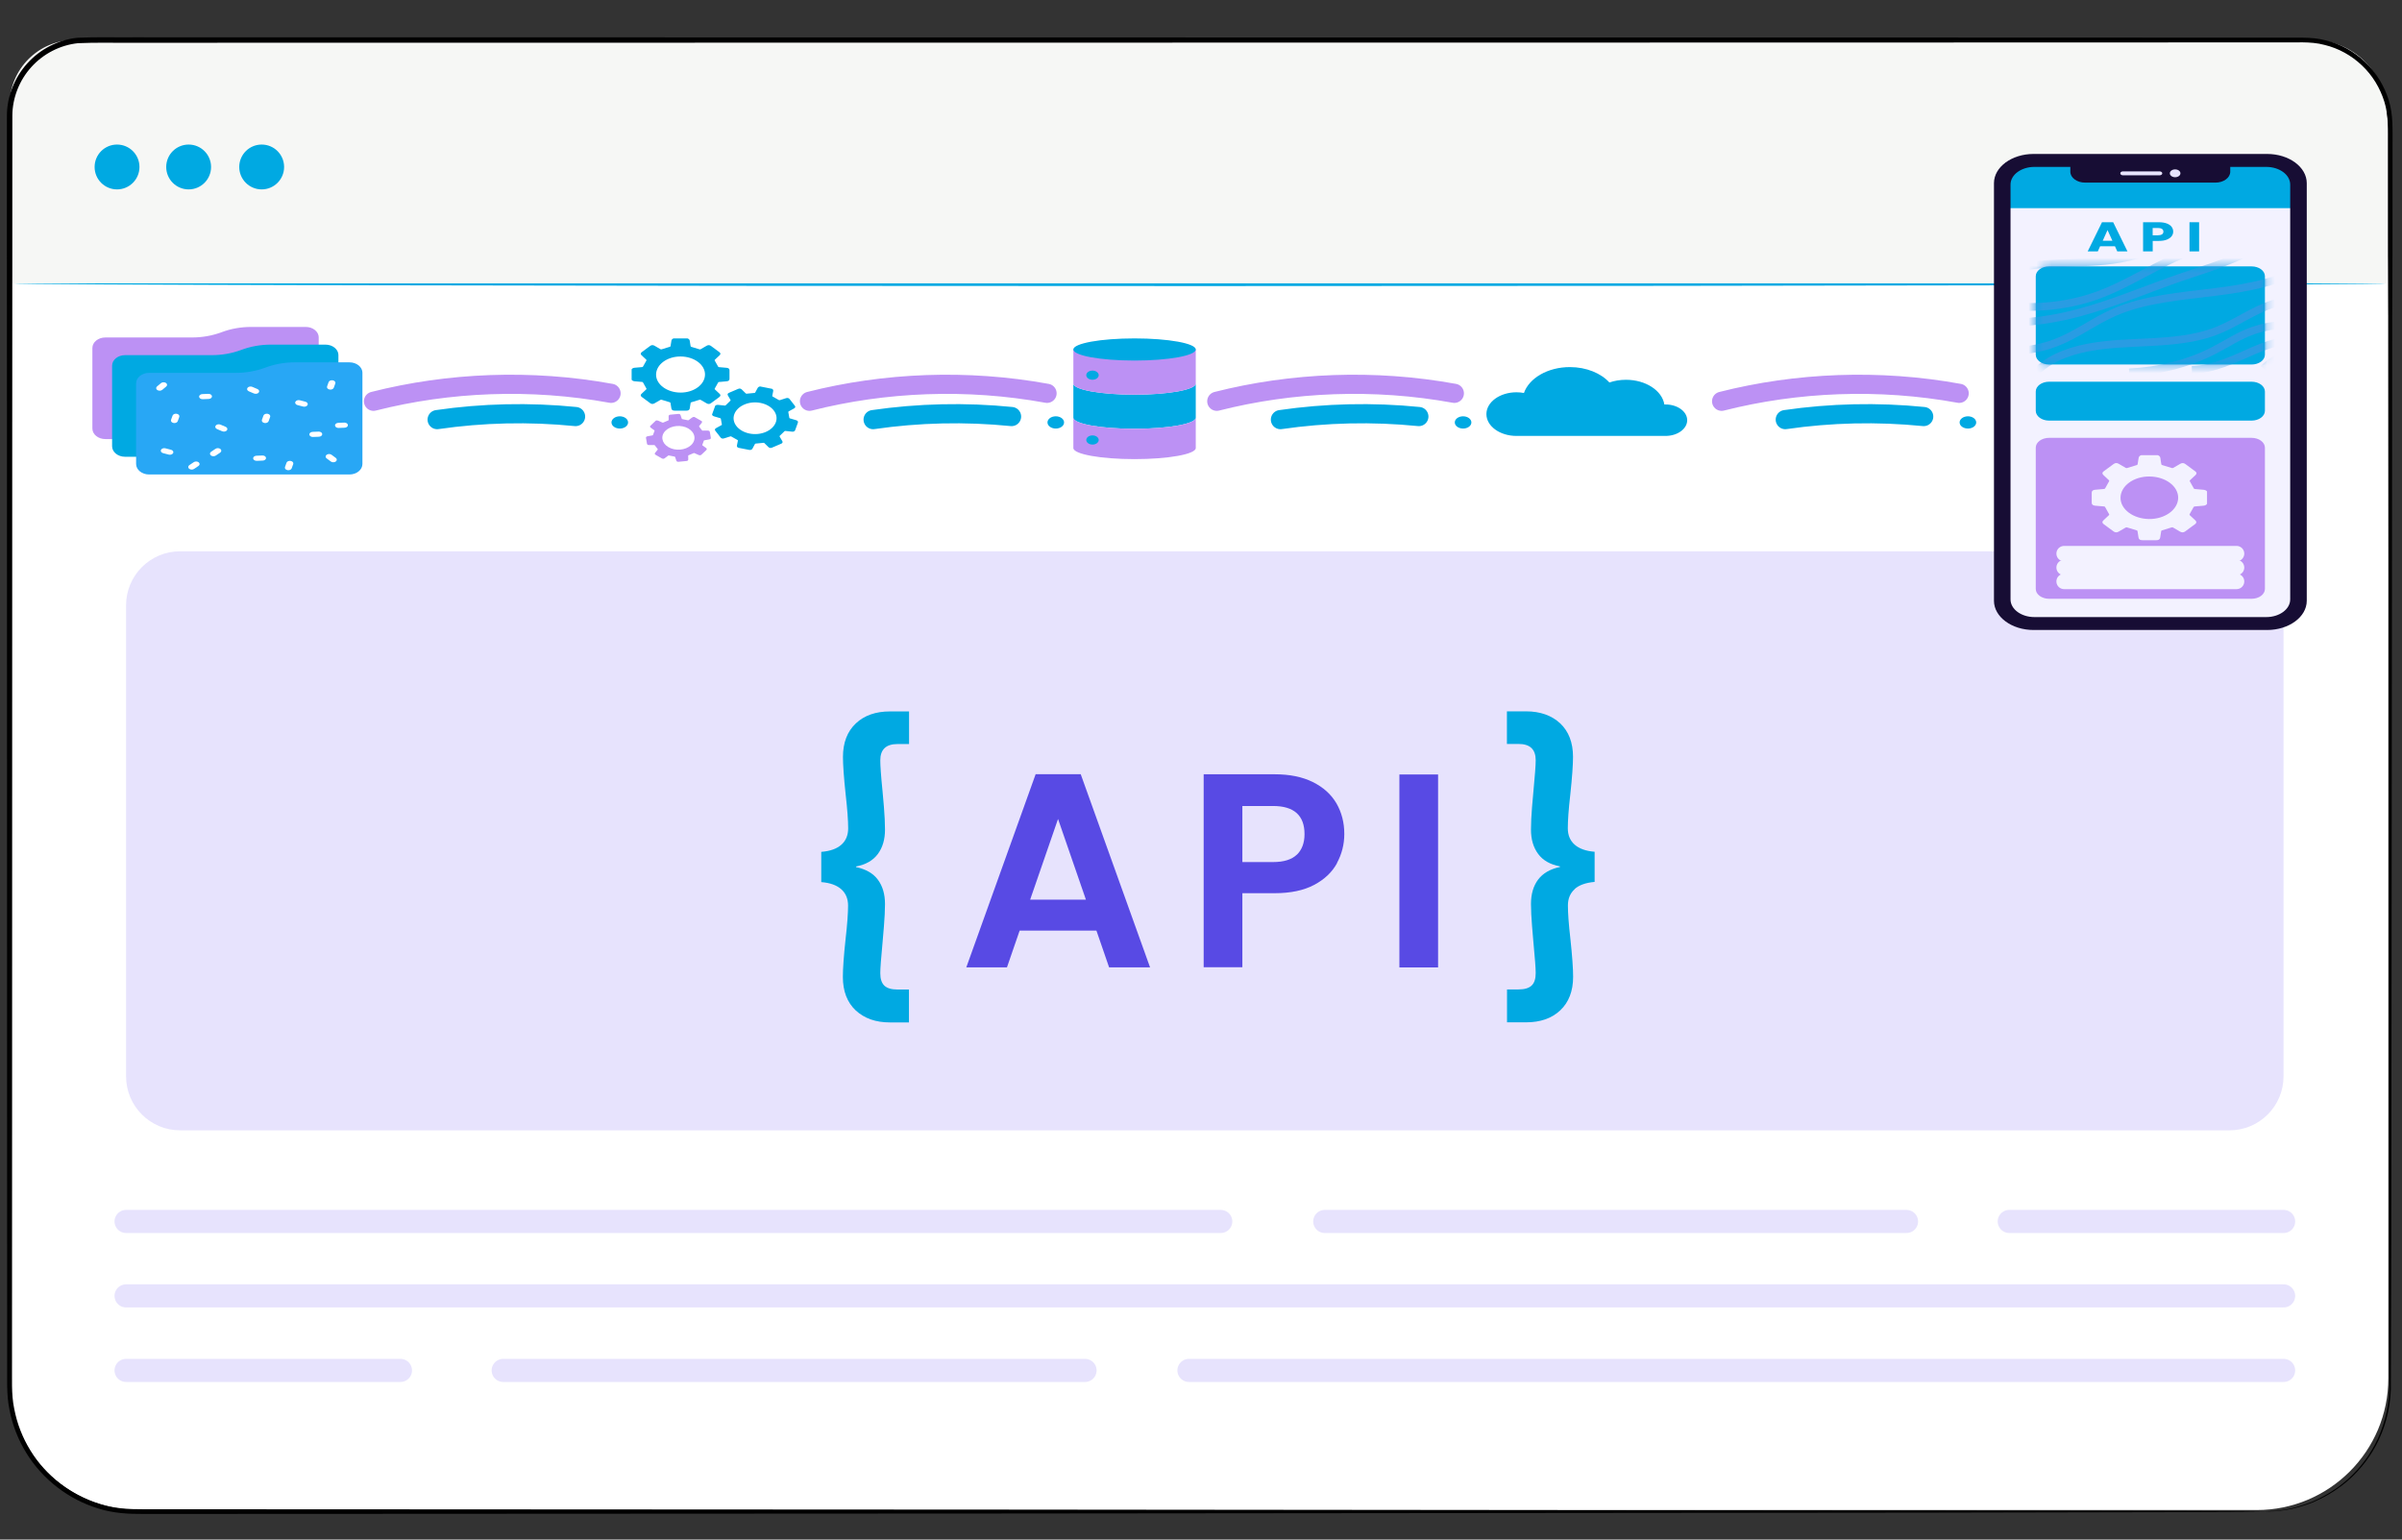 <svg width="312" height="200" viewBox="0 0 312 200" fill="none" xmlns="http://www.w3.org/2000/svg">
<rect x="0" y="0" width="312" height="200" fill="#333333" stroke="none"/>
<path d="M293.12 196.164H18.105C8.657 196.164 1 188.506 1 179.06V15.672C1 9.779 5.779 5 11.673 5H298.316C304.892 5 310.225 10.332 310.225 16.91V179.06C310.225 188.506 302.567 196.164 293.12 196.164Z" fill="white"/>
<path d="M289.595 71.615H23.392C19.517 71.615 16.376 74.756 16.376 78.63V139.821C16.376 143.695 19.517 146.836 23.392 146.836H289.595C293.47 146.836 296.611 143.695 296.611 139.821V78.63C296.611 74.756 293.47 71.615 289.595 71.615Z" fill="#E7E3FD"/>
<path d="M106.688 110.66C107.836 110.571 108.703 110.252 109.29 109.729C109.877 109.206 110.17 108.492 110.17 107.612C110.17 106.604 110.068 105.163 109.851 103.262C109.609 101.017 109.494 99.371 109.494 98.338C109.494 96.476 110.056 95.022 111.165 93.976C112.275 92.93 113.755 92.419 115.604 92.419H118.079V96.654H116.574C115.094 96.654 114.342 97.356 114.342 98.772C114.342 99.448 114.431 100.787 114.635 102.79C114.66 103.032 114.724 103.708 114.814 104.818C114.903 105.928 114.954 106.923 114.954 107.778C114.954 109.04 114.648 110.099 114.023 110.941C113.398 111.783 112.454 112.319 111.191 112.561V112.638C112.454 112.905 113.41 113.441 114.023 114.27C114.648 115.1 114.954 116.158 114.954 117.447C114.954 118.263 114.903 119.22 114.814 120.342C114.712 121.452 114.66 122.154 114.635 122.447C114.444 124.462 114.342 125.789 114.342 126.427C114.342 127.167 114.52 127.702 114.877 128.047C115.235 128.378 115.796 128.544 116.561 128.544H118.066V132.818H115.592C113.742 132.818 112.275 132.295 111.153 131.261C110.043 130.215 109.482 128.761 109.482 126.899C109.482 125.84 109.596 124.194 109.839 121.949C110.056 120.062 110.158 118.62 110.158 117.638C110.158 116.758 109.864 116.043 109.277 115.52C108.691 114.997 107.823 114.679 106.675 114.589V110.673L106.688 110.66Z" fill="#00A9E2"/>
<path d="M142.417 120.891H132.442L130.797 125.662H125.516L134.522 100.571H140.376L149.382 125.662H144.063L142.417 120.891ZM141.053 116.873L137.43 106.387L133.807 116.873H141.065H141.053Z" fill="#584AE4"/>
<path d="M173.669 112.128C173.032 113.301 172.037 114.245 170.685 114.959C169.332 115.674 167.623 116.031 165.569 116.031H161.373V125.649H156.347V100.583H165.569C167.508 100.583 169.154 100.915 170.519 101.591C171.884 102.267 172.904 103.186 173.593 104.359C174.269 105.533 174.613 106.859 174.613 108.339C174.613 109.678 174.295 110.941 173.657 112.115L173.669 112.128ZM168.44 111.043C169.103 110.405 169.447 109.513 169.447 108.364C169.447 105.928 168.082 104.704 165.353 104.704H161.373V111.987H165.353C166.743 111.987 167.776 111.668 168.44 111.03V111.043Z" fill="#584AE4"/>
<path d="M186.795 100.609V125.674H181.77V100.609H186.795Z" fill="#584AE4"/>
<path d="M204.539 115.508C203.952 116.031 203.659 116.745 203.659 117.625C203.659 118.608 203.761 120.049 203.978 121.937C204.22 124.182 204.335 125.84 204.335 126.886C204.335 128.748 203.774 130.203 202.664 131.249C201.554 132.295 200.074 132.805 198.225 132.805H195.75V128.532H197.255C198.021 128.532 198.582 128.366 198.939 128.034C199.296 127.702 199.475 127.154 199.475 126.414C199.475 125.764 199.373 124.437 199.181 122.434C199.156 122.141 199.092 121.452 199.003 120.33C198.914 119.22 198.862 118.25 198.862 117.434C198.862 116.146 199.169 115.087 199.794 114.258C200.419 113.429 201.363 112.893 202.625 112.625V112.548C201.363 112.306 200.406 111.77 199.794 110.928C199.169 110.087 198.862 109.041 198.862 107.765C198.862 106.898 198.914 105.915 199.003 104.806C199.092 103.696 199.156 103.02 199.181 102.777C199.373 100.762 199.475 99.423 199.475 98.759C199.475 97.343 198.735 96.642 197.242 96.642H195.737V92.407H198.212C200.049 92.407 201.528 92.93 202.651 93.963C203.761 95.009 204.322 96.463 204.322 98.326C204.322 99.359 204.207 100.992 203.965 103.249C203.748 105.137 203.646 106.591 203.646 107.599C203.646 108.479 203.939 109.194 204.526 109.717C205.113 110.24 205.98 110.559 207.128 110.648V114.564C205.98 114.666 205.113 114.972 204.526 115.495L204.539 115.508Z" fill="#00A9E2"/>
<path d="M16.376 158.674H158.566" stroke="#E7E3FD" stroke-width="3" stroke-miterlimit="10" stroke-linecap="round"/>
<path d="M16.376 168.343H296.624" stroke="#E7E3FD" stroke-width="3" stroke-miterlimit="10" stroke-linecap="round"/>
<path d="M172.075 158.674H247.641" stroke="#E7E3FD" stroke-width="3" stroke-miterlimit="10" stroke-linecap="round"/>
<path d="M260.984 158.674H296.624" stroke="#E7E3FD" stroke-width="3" stroke-miterlimit="10" stroke-linecap="round"/>
<path d="M296.624 178.025H154.434" stroke="#E7E3FD" stroke-width="3" stroke-miterlimit="10" stroke-linecap="round"/>
<path d="M140.938 178.025H65.359" stroke="#E7E3FD" stroke-width="3" stroke-miterlimit="10" stroke-linecap="round"/>
<path d="M52.016 178.025H16.376" stroke="#E7E3FD" stroke-width="3" stroke-miterlimit="10" stroke-linecap="round"/>
<path d="M310.037 36.809C310.037 37.005 241.004 37.164 155.866 37.164C70.698 37.164 1.68 37.005 1.68 36.809C1.68 36.615 70.698 36.456 155.866 36.456C241.004 36.456 310.037 36.615 310.037 36.809Z" fill="#00A9E2"/>
<path d="M310.037 36.81H1.246V13.616C1.246 8.968 5.013 5.199 9.662 5.199H300.384C305.715 5.199 310.037 9.521 310.037 14.852V36.81Z" fill="#F6F7F5"/>
<path d="M18.115 21.691C18.115 23.3 16.81 24.604 15.201 24.604C13.593 24.604 12.289 23.3 12.289 21.691C12.289 20.082 13.593 18.778 15.201 18.778C16.81 18.778 18.115 20.082 18.115 21.691Z" fill="#00A9E2"/>
<path d="M27.416 21.691C27.416 23.3 26.112 24.604 24.502 24.604C22.894 24.604 21.59 23.3 21.59 21.691C21.59 20.082 22.894 18.778 24.502 18.778C26.112 18.778 27.416 20.082 27.416 21.691Z" fill="#00A9E2"/>
<path d="M36.903 21.691C36.903 23.3 35.599 24.604 33.99 24.604C32.381 24.604 31.076 23.3 31.076 21.691C31.076 20.082 32.381 18.778 33.99 18.778C35.599 18.778 36.903 20.082 36.903 21.691Z" fill="#00A9E2"/>
<path d="M294.137 196.364C294.137 196.364 294.38 196.339 294.864 196.309C295.109 196.294 295.408 196.275 295.765 196.255C296.123 196.198 296.536 196.134 297.007 196.061C297.946 195.899 299.094 195.575 300.407 195.054C301.693 194.478 303.145 193.689 304.573 192.496C305.996 191.306 307.391 189.71 308.465 187.684C309.535 185.663 310.264 183.202 310.343 180.489C310.34 175.032 310.337 168.737 310.333 161.653C310.306 133.295 310.268 92.276 310.222 41.59C310.208 16.243 310.193 59.859 310.178 30.055C310.177 26.331 310.175 22.573 310.174 18.786C310.163 16.88 310.271 14.993 309.708 13.211C309.158 11.441 308.167 9.787 306.802 8.503C305.447 7.209 303.753 6.263 301.913 5.828C300.094 5.336 298.13 5.559 296.172 5.507C292.262 5.508 288.322 5.51 284.352 5.511C268.478 5.516 252.138 5.521 235.384 5.526C168.363 5.536 94.681 5.544 17.342 5.555C14.941 5.579 12.471 5.499 10.139 5.609C7.822 5.848 5.627 6.981 4.077 8.703C2.517 10.418 1.613 12.707 1.604 15.021C1.602 17.417 1.601 19.807 1.6 22.193C1.598 31.744 1.598 41.231 1.598 50.65C1.595 69.485 1.594 16.668 1.593 34.905C1.586 71.38 1.579 106.562 1.572 140.078C1.57 148.457 1.567 156.731 1.564 164.895C1.563 168.978 1.561 173.032 1.56 177.059C1.586 179.08 1.445 181.084 1.846 183.002C2.21 184.927 2.932 186.776 3.956 188.431C5.994 191.751 9.257 194.25 12.929 195.366C14.772 195.96 16.678 196.071 18.616 196.059C20.556 196.059 22.489 196.061 24.414 196.061C32.115 196.065 39.693 196.067 47.145 196.07C76.951 196.086 104.713 196.1 130.059 196.114C180.744 196.161 221.76 196.199 250.115 196.226C264.283 196.255 275.285 196.277 282.757 196.293C286.481 196.308 289.324 196.32 291.245 196.327C293.156 196.339 294.137 196.364 294.137 196.364C294.137 196.364 293.156 196.388 291.245 196.4C289.324 196.409 286.481 196.419 282.757 196.436C275.285 196.451 264.283 196.472 250.115 196.501C221.76 196.528 180.744 196.566 130.059 196.614C104.713 196.627 76.951 196.641 47.145 196.657C39.693 196.66 32.115 196.664 24.414 196.667C22.489 196.667 20.556 196.668 18.616 196.668C16.683 196.686 14.649 196.569 12.751 195.955C8.934 194.796 5.546 192.205 3.425 188.758C2.361 187.04 1.61 185.119 1.23 183.118C0.812 181.1 0.959 179.054 0.931 177.059C0.929 173.032 0.928 168.978 0.927 164.895C0.924 156.731 0.922 148.457 0.92 140.078C0.913 106.562 0.906 71.38 0.899 34.905C0.897 16.668 0.895 69.485 0.894 50.65C0.893 41.231 0.893 31.744 0.893 22.193C0.894 19.805 0.895 17.413 0.897 15.016C0.906 12.532 1.877 10.068 3.552 8.229C5.215 6.38 7.576 5.162 10.064 4.905C12.545 4.788 14.908 4.872 17.342 4.846C94.681 4.856 168.363 4.865 235.384 4.873C252.138 4.879 268.478 4.884 284.352 4.89C288.322 4.89 292.262 4.891 296.172 4.892L299.099 4.894C300.086 4.903 301.098 4.979 302.06 5.235C304.003 5.697 305.791 6.698 307.221 8.064C308.659 9.421 309.706 11.168 310.284 13.038C310.878 14.935 310.76 16.919 310.77 18.786C310.768 22.573 310.765 26.331 310.764 30.055C310.749 59.859 310.736 16.243 310.722 41.59C310.674 92.276 310.635 133.295 310.609 161.653C310.587 168.74 310.57 175.036 310.553 180.495C310.462 183.241 309.713 185.729 308.62 187.769C307.524 189.811 306.108 191.415 304.665 192.605C303.216 193.801 301.747 194.585 300.448 195.155C299.122 195.668 297.965 195.98 297.019 196.131C296.546 196.198 296.13 196.258 295.771 196.308C295.412 196.323 295.11 196.335 294.865 196.346C294.38 196.364 294.137 196.364 294.137 196.364Z" fill="black"/>
<path d="M155.319 49.829V54.261C155.319 55.056 151.761 55.699 147.37 55.699C142.979 55.699 139.421 55.056 139.421 54.261V49.829C139.421 50.624 142.979 51.27 147.37 51.27C151.761 51.27 155.319 50.624 155.319 49.829Z" fill="#00A9E2"/>
<path d="M155.319 45.403V49.832C155.319 50.627 151.761 51.273 147.37 51.273C142.979 51.273 139.421 50.624 139.421 49.829V45.399H155.319V45.403Z" fill="#BC91F4"/>
<path d="M155.319 54.261V58.203C155.319 58.999 151.761 59.642 147.37 59.642C142.979 59.642 139.421 58.999 139.421 58.203V54.261C139.421 55.057 142.979 55.699 147.37 55.699C151.761 55.699 155.319 55.057 155.319 54.261Z" fill="#BC91F4"/>
<path d="M155.319 45.399C155.319 46.195 151.761 46.838 147.37 46.838C142.979 46.838 139.421 46.195 139.421 45.399C139.421 44.604 142.979 43.961 147.37 43.961C151.761 43.961 155.319 44.607 155.319 45.399Z" fill="#00A9E2"/>
<path d="M142.712 48.737C142.712 49.065 142.35 49.332 141.905 49.332C141.461 49.332 141.099 49.065 141.099 48.737C141.099 48.41 141.461 48.142 141.905 48.142C142.35 48.142 142.712 48.41 142.712 48.737Z" fill="#00A9E2"/>
<path d="M142.712 52.947C142.712 53.275 142.35 53.542 141.905 53.542C141.461 53.542 141.099 53.275 141.099 52.947C141.099 52.619 141.461 52.352 141.905 52.352C142.35 52.352 142.712 52.619 142.712 52.947Z" fill="#00A9E2"/>
<path d="M142.712 57.157C142.712 57.484 142.35 57.752 141.905 57.752C141.461 57.752 141.099 57.484 141.099 57.157C141.099 56.829 141.461 56.562 141.905 56.562C142.35 56.562 142.712 56.829 142.712 57.157Z" fill="#00A9E2"/>
<path d="M87.476 43.966H89.315C89.505 44.033 89.582 44.147 89.597 44.301C89.621 44.522 89.671 44.743 89.704 44.965C89.713 45.017 89.74 45.039 89.808 45.059C90.155 45.16 90.503 45.267 90.847 45.377C90.916 45.398 90.957 45.396 91.014 45.364C91.272 45.21 91.533 45.061 91.795 44.91C91.982 44.803 92.175 44.809 92.338 44.93C92.71 45.201 93.078 45.473 93.443 45.747C93.609 45.872 93.621 46.012 93.476 46.148C93.274 46.341 93.069 46.533 92.861 46.724C92.817 46.766 92.811 46.796 92.84 46.845C92.992 47.101 93.134 47.359 93.277 47.62C93.301 47.666 93.327 47.686 93.396 47.693C93.719 47.719 94.043 47.752 94.37 47.778C94.622 47.8 94.756 47.903 94.756 48.091C94.756 48.466 94.756 48.843 94.756 49.218C94.756 49.413 94.625 49.516 94.367 49.537C94.043 49.564 93.719 49.597 93.393 49.623C93.321 49.63 93.301 49.654 93.277 49.697C93.137 49.954 92.995 50.21 92.846 50.464C92.814 50.517 92.82 50.55 92.867 50.593C93.072 50.782 93.274 50.97 93.473 51.161C93.624 51.303 93.612 51.441 93.443 51.569C93.078 51.84 92.713 52.11 92.347 52.379C92.175 52.506 91.985 52.513 91.795 52.401C91.533 52.252 91.272 52.101 91.014 51.948C90.96 51.917 90.922 51.915 90.859 51.934C90.512 52.044 90.161 52.151 89.808 52.254C89.749 52.272 89.716 52.287 89.707 52.34C89.671 52.579 89.627 52.818 89.591 53.059C89.561 53.247 89.422 53.346 89.169 53.346C88.656 53.346 88.142 53.346 87.631 53.346C87.378 53.346 87.236 53.247 87.206 53.061C87.171 52.824 87.126 52.587 87.093 52.351C87.084 52.294 87.055 52.272 86.983 52.25C86.639 52.149 86.294 52.046 85.956 51.937C85.885 51.915 85.843 51.913 85.781 51.95C85.528 52.101 85.27 52.25 85.011 52.397C84.812 52.511 84.628 52.504 84.45 52.37C84.088 52.103 83.725 51.836 83.363 51.566C83.191 51.439 83.179 51.299 83.327 51.159C83.529 50.966 83.734 50.773 83.942 50.583C83.99 50.539 83.984 50.508 83.957 50.46C83.808 50.206 83.666 49.949 83.526 49.693C83.5 49.643 83.47 49.623 83.399 49.616C83.099 49.592 82.799 49.555 82.499 49.537C82.288 49.526 82.136 49.467 82.044 49.329V47.973C82.139 47.835 82.288 47.776 82.499 47.765C82.799 47.749 83.099 47.712 83.399 47.688C83.47 47.682 83.5 47.662 83.526 47.611C83.663 47.355 83.805 47.099 83.957 46.845C83.99 46.792 83.984 46.759 83.936 46.715C83.731 46.527 83.532 46.339 83.33 46.148C83.179 46.005 83.191 45.867 83.363 45.74C83.728 45.471 84.094 45.199 84.459 44.932C84.631 44.805 84.818 44.798 85.011 44.91C85.27 45.059 85.528 45.206 85.781 45.357C85.84 45.392 85.885 45.396 85.956 45.372C86.3 45.263 86.645 45.157 86.995 45.054C87.064 45.035 87.09 45.013 87.099 44.96C87.132 44.739 87.182 44.52 87.206 44.296C87.221 44.143 87.298 44.029 87.488 43.961L87.476 43.966ZM88.415 46.31C86.674 46.297 85.246 47.338 85.219 48.637C85.192 49.921 86.618 50.986 88.379 50.999C90.117 51.012 91.554 49.967 91.575 48.672C91.596 47.384 90.176 46.323 88.415 46.31Z" fill="#00A9E2"/>
<path d="M98.733 50.203C99.252 50.306 99.772 50.407 100.289 50.51C100.429 50.6 100.461 50.708 100.426 50.841C100.378 51.034 100.351 51.227 100.313 51.422C100.304 51.468 100.322 51.492 100.372 51.518C100.636 51.663 100.898 51.81 101.156 51.961C101.207 51.989 101.242 51.996 101.302 51.978C101.566 51.891 101.833 51.807 102.101 51.724C102.291 51.665 102.451 51.702 102.555 51.831C102.787 52.123 103.015 52.414 103.241 52.708C103.345 52.842 103.309 52.962 103.146 53.054C102.914 53.183 102.683 53.313 102.448 53.44C102.398 53.468 102.383 53.492 102.395 53.538C102.442 53.782 102.487 54.025 102.525 54.268C102.531 54.312 102.549 54.331 102.606 54.349C102.873 54.426 103.137 54.507 103.405 54.584C103.612 54.643 103.693 54.754 103.636 54.912C103.52 55.23 103.407 55.55 103.292 55.867C103.232 56.032 103.09 56.097 102.864 56.073C102.582 56.043 102.297 56.016 102.015 55.984C101.952 55.977 101.928 55.992 101.893 56.027C101.697 56.222 101.498 56.415 101.293 56.606C101.251 56.645 101.242 56.674 101.272 56.72C101.388 56.913 101.501 57.108 101.614 57.303C101.697 57.449 101.646 57.563 101.462 57.644C101.07 57.813 100.678 57.982 100.286 58.148C100.102 58.227 99.939 58.201 99.811 58.076C99.636 57.905 99.46 57.734 99.288 57.563C99.252 57.528 99.22 57.52 99.16 57.526C98.831 57.561 98.501 57.594 98.171 57.623C98.115 57.627 98.082 57.636 98.061 57.679C97.957 57.877 97.848 58.072 97.744 58.269C97.663 58.422 97.512 58.484 97.298 58.442C96.865 58.356 96.428 58.271 95.994 58.186C95.781 58.144 95.689 58.034 95.721 57.872C95.763 57.666 95.798 57.458 95.843 57.252C95.855 57.202 95.834 57.178 95.781 57.149C95.519 57.007 95.261 56.862 95.005 56.713C94.952 56.682 94.916 56.674 94.854 56.694C94.593 56.779 94.328 56.862 94.064 56.945C93.859 57.009 93.707 56.972 93.595 56.829C93.369 56.542 93.143 56.255 92.92 55.966C92.814 55.83 92.846 55.708 93.016 55.613C93.247 55.484 93.479 55.355 93.713 55.228C93.767 55.199 93.773 55.173 93.764 55.127C93.716 54.886 93.672 54.647 93.633 54.406C93.627 54.358 93.606 54.338 93.547 54.321C93.301 54.25 93.06 54.169 92.808 54.104C92.632 54.06 92.522 53.985 92.487 53.852C92.626 53.468 92.763 53.085 92.903 52.703C93.024 52.603 93.17 52.577 93.351 52.603C93.609 52.64 93.874 52.657 94.135 52.686C94.198 52.693 94.227 52.679 94.266 52.642C94.462 52.447 94.661 52.254 94.863 52.064C94.907 52.024 94.91 51.996 94.884 51.95C94.768 51.757 94.655 51.562 94.545 51.367C94.462 51.22 94.512 51.106 94.697 51.025C95.088 50.856 95.481 50.69 95.873 50.521C96.057 50.442 96.22 50.469 96.348 50.594C96.52 50.762 96.695 50.931 96.865 51.1C96.903 51.139 96.942 51.15 97.007 51.141C97.331 51.106 97.658 51.073 97.984 51.045C98.05 51.041 98.076 51.025 98.1 50.981C98.195 50.8 98.305 50.622 98.394 50.438C98.454 50.311 98.555 50.228 98.736 50.201L98.733 50.203ZM98.81 52.346C97.34 52.046 95.81 52.69 95.388 53.788C94.976 54.873 95.855 56.012 97.346 56.317C98.816 56.619 100.351 55.97 100.767 54.875C101.18 53.788 100.301 52.651 98.81 52.346Z" fill="#00A9E2"/>
<path d="M90.2 54.165C90.518 54.347 90.838 54.529 91.156 54.711C91.216 54.803 91.195 54.884 91.121 54.969C91.011 55.092 90.919 55.221 90.815 55.346C90.791 55.377 90.794 55.396 90.815 55.425C90.939 55.58 91.064 55.74 91.183 55.898C91.207 55.929 91.228 55.942 91.275 55.94C91.492 55.938 91.712 55.935 91.928 55.935C92.086 55.935 92.181 55.995 92.202 56.108C92.246 56.36 92.288 56.61 92.332 56.862C92.35 56.976 92.282 57.053 92.13 57.081C91.92 57.121 91.709 57.16 91.498 57.197C91.453 57.206 91.433 57.219 91.421 57.254C91.358 57.432 91.293 57.609 91.225 57.787C91.213 57.817 91.216 57.837 91.248 57.859C91.403 57.969 91.554 58.083 91.709 58.192C91.828 58.278 91.839 58.372 91.738 58.47C91.534 58.665 91.329 58.86 91.124 59.055C91.017 59.156 90.892 59.172 90.746 59.106C90.562 59.023 90.375 58.944 90.194 58.86C90.152 58.843 90.129 58.849 90.093 58.865C89.879 58.957 89.665 59.049 89.451 59.136C89.407 59.154 89.392 59.174 89.392 59.211C89.398 59.369 89.398 59.529 89.398 59.686C89.398 59.805 89.318 59.875 89.16 59.89C88.822 59.923 88.486 59.954 88.148 59.987C87.99 60.002 87.886 59.949 87.848 59.833C87.794 59.678 87.741 59.522 87.69 59.367C87.681 59.334 87.661 59.323 87.616 59.314C87.376 59.268 87.135 59.22 86.894 59.169C86.853 59.161 86.829 59.158 86.796 59.185C86.648 59.299 86.493 59.41 86.345 59.524C86.229 59.614 86.101 59.623 85.968 59.548C85.7 59.397 85.433 59.244 85.166 59.09C85.035 59.016 85.014 58.922 85.1 58.817C85.21 58.683 85.317 58.547 85.427 58.413C85.454 58.38 85.451 58.361 85.424 58.328C85.299 58.172 85.178 58.017 85.059 57.859C85.035 57.826 85.014 57.813 84.961 57.813C84.747 57.817 84.53 57.817 84.316 57.817C84.15 57.817 84.058 57.758 84.037 57.638C83.996 57.39 83.951 57.145 83.909 56.897C83.889 56.779 83.96 56.704 84.114 56.674C84.325 56.634 84.536 56.595 84.747 56.558C84.794 56.549 84.809 56.531 84.821 56.498C84.884 56.323 84.949 56.146 85.017 55.973C85.032 55.938 85.026 55.92 84.991 55.896C84.848 55.795 84.714 55.685 84.566 55.589C84.462 55.521 84.414 55.444 84.444 55.346C84.691 55.111 84.937 54.875 85.184 54.64C85.308 54.597 85.418 54.61 85.534 54.667C85.7 54.748 85.876 54.818 86.045 54.892C86.087 54.91 86.113 54.908 86.152 54.892C86.363 54.798 86.576 54.708 86.793 54.621C86.838 54.603 86.853 54.583 86.853 54.546C86.85 54.388 86.847 54.228 86.847 54.071C86.847 53.952 86.927 53.882 87.084 53.867C87.423 53.834 87.759 53.803 88.097 53.773C88.257 53.757 88.359 53.81 88.397 53.926C88.451 54.08 88.504 54.233 88.555 54.388C88.566 54.426 88.587 54.439 88.638 54.448C88.875 54.494 89.116 54.54 89.35 54.592C89.398 54.603 89.422 54.599 89.454 54.572C89.591 54.467 89.74 54.369 89.87 54.259C89.962 54.185 90.063 54.147 90.2 54.169V54.165ZM89.407 55.661C88.507 55.138 87.197 55.254 86.476 55.922C85.763 56.582 85.923 57.559 86.832 58.089C87.729 58.613 89.045 58.495 89.763 57.828C90.476 57.164 90.316 56.192 89.407 55.661Z" fill="#BC91F4"/>
<path d="M216.333 52.544C216.284 52.544 216.235 52.549 216.189 52.549C215.891 50.74 213.772 49.336 211.199 49.336C210.428 49.336 209.7 49.463 209.049 49.686C207.944 48.482 206.058 47.687 203.918 47.687C201.041 47.687 198.627 49.117 197.948 51.049C197.638 50.991 197.313 50.96 196.978 50.96C194.822 50.96 193.072 52.228 193.072 53.794C193.072 55.361 194.819 56.629 196.978 56.629H216.336C217.893 56.629 219.152 55.713 219.152 54.586C219.152 53.458 217.89 52.542 216.336 52.542L216.333 52.544Z" fill="#00A9E2"/>
<path d="M294.486 20.319H264.142C261.541 20.319 259.432 21.875 259.432 23.794V78.045C259.432 79.964 261.541 81.52 264.142 81.52H294.486C297.087 81.52 299.196 79.964 299.196 78.045V23.794C299.196 21.875 297.087 20.319 294.486 20.319Z" fill="#F3F2FF"/>
<path d="M292.463 56.878H266.159C265.204 56.878 264.429 57.449 264.429 58.154V76.508C264.429 77.213 265.204 77.784 266.159 77.784H292.463C293.419 77.784 294.194 77.213 294.194 76.508V58.154C294.194 57.449 293.419 56.878 292.463 56.878Z" fill="#BC91F4"/>
<path d="M292.463 34.605H266.159C265.204 34.605 264.429 35.176 264.429 35.881V46.076C264.429 46.781 265.204 47.352 266.159 47.352H292.463C293.419 47.352 294.194 46.781 294.194 46.076V35.881C294.194 35.176 293.419 34.605 292.463 34.605Z" fill="#00A9E2"/>
<path d="M298.093 21.092H260.529V27.039H298.093V21.092Z" fill="#00A9E2"/>
<path d="M294.486 20H264.143C261.309 20 259 21.699 259 23.794V78.045C259 80.135 261.303 81.839 264.143 81.839H294.486C297.319 81.839 299.629 80.14 299.629 78.045V23.794C299.629 21.704 297.326 20 294.486 20ZM297.478 77.87C297.478 79.137 296.089 80.162 294.37 80.162H264.258C262.54 80.162 261.151 79.137 261.151 77.87V23.974C261.151 22.706 262.54 21.681 264.258 21.681H294.37C296.089 21.681 297.478 22.706 297.478 23.974V77.87Z" fill="#170D34"/>
<path d="M268.926 21.344H289.691V22.306C289.691 23.088 288.832 23.722 287.772 23.722H270.839C269.779 23.722 268.919 23.088 268.919 22.306V21.344H268.926Z" fill="#170D34"/>
<path d="M280.515 22.773H275.756C275.561 22.773 275.409 22.657 275.409 22.517C275.409 22.373 275.567 22.261 275.756 22.261H280.515C280.71 22.261 280.862 22.378 280.862 22.517C280.862 22.661 280.704 22.773 280.515 22.773Z" fill="#E7E3FD"/>
<path d="M282.532 23.021C282.912 23.021 283.22 22.793 283.22 22.513C283.22 22.232 282.912 22.005 282.532 22.005C282.151 22.005 281.843 22.232 281.843 22.513C281.843 22.793 282.151 23.021 282.532 23.021Z" fill="#E7E3FD"/>
<path d="M286.675 63.858V65.454C286.565 65.621 286.388 65.688 286.139 65.701C285.785 65.719 285.432 65.764 285.078 65.791C284.993 65.8 284.963 65.823 284.926 65.881C284.761 66.182 284.597 66.488 284.42 66.785C284.384 66.843 284.39 66.879 284.439 66.929C284.682 67.153 284.926 67.378 285.164 67.607C285.334 67.769 285.322 67.936 285.133 68.079C284.701 68.403 284.268 68.722 283.829 69.041C283.634 69.185 283.409 69.194 283.189 69.068C282.879 68.893 282.574 68.713 282.269 68.533C282.202 68.493 282.154 68.488 282.074 68.515C281.666 68.646 281.252 68.772 280.838 68.893C280.764 68.915 280.734 68.938 280.722 68.996C280.679 69.279 280.63 69.558 280.588 69.841C280.551 70.062 280.387 70.178 280.088 70.178C279.491 70.178 278.888 70.178 278.291 70.178C277.98 70.178 277.815 70.066 277.779 69.841C277.736 69.558 277.681 69.279 277.645 68.996C277.639 68.933 277.596 68.915 277.529 68.893C277.121 68.772 276.712 68.65 276.304 68.52C276.219 68.493 276.17 68.497 276.097 68.538C275.799 68.718 275.494 68.893 275.189 69.064C274.964 69.194 274.738 69.185 274.537 69.037C274.105 68.718 273.672 68.403 273.246 68.084C273.044 67.936 273.032 67.769 273.209 67.603C273.447 67.374 273.69 67.149 273.934 66.924C273.983 66.879 273.989 66.843 273.952 66.789C273.776 66.488 273.605 66.182 273.44 65.877C273.41 65.823 273.386 65.796 273.3 65.791C272.916 65.76 272.539 65.724 272.155 65.692C271.856 65.665 271.698 65.544 271.698 65.328C271.698 64.883 271.698 64.438 271.698 63.989C271.698 63.769 271.856 63.643 272.155 63.62C272.533 63.589 272.91 63.553 273.288 63.521C273.38 63.512 273.416 63.485 273.447 63.427C273.605 63.126 273.776 62.829 273.946 62.532C273.983 62.474 273.983 62.434 273.928 62.38C273.684 62.159 273.447 61.935 273.215 61.71C273.032 61.535 273.044 61.377 273.258 61.22C273.684 60.905 274.111 60.59 274.543 60.276C274.744 60.127 274.97 60.114 275.195 60.244C275.506 60.42 275.811 60.599 276.115 60.779C276.182 60.82 276.231 60.815 276.31 60.793C276.719 60.663 277.127 60.541 277.535 60.42C277.614 60.397 277.645 60.37 277.657 60.307C277.693 60.047 277.754 59.786 277.785 59.525C277.803 59.341 277.895 59.211 278.12 59.13H280.283C280.502 59.211 280.6 59.341 280.618 59.525C280.643 59.786 280.703 60.047 280.74 60.307C280.752 60.37 280.783 60.393 280.862 60.42C281.27 60.541 281.678 60.663 282.087 60.793C282.172 60.82 282.221 60.815 282.294 60.775C282.592 60.595 282.897 60.424 283.202 60.249C283.427 60.119 283.653 60.127 283.854 60.276C284.286 60.59 284.719 60.91 285.145 61.229C285.346 61.377 285.359 61.544 285.182 61.71C284.944 61.935 284.707 62.159 284.469 62.38C284.414 62.434 284.408 62.469 284.445 62.532C284.621 62.834 284.792 63.135 284.95 63.436C284.981 63.494 285.017 63.517 285.103 63.526C285.456 63.553 285.809 63.598 286.163 63.62C286.407 63.634 286.589 63.701 286.699 63.867L286.675 63.858ZM282.927 64.677C282.946 63.162 281.288 61.921 279.211 61.899C277.157 61.876 275.457 63.117 275.439 64.645C275.415 66.155 277.084 67.405 279.156 67.423C281.209 67.441 282.909 66.205 282.927 64.677Z" fill="#F3F2FF"/>
<path d="M268.109 71.918H290.513" stroke="#F3F2FF" stroke-width="2" stroke-miterlimit="10" stroke-linecap="round"/>
<path d="M268.109 73.725H290.513" stroke="#F3F2FF" stroke-width="2" stroke-miterlimit="10" stroke-linecap="round"/>
<path d="M268.109 75.532H290.513" stroke="#F3F2FF" stroke-width="2" stroke-miterlimit="10" stroke-linecap="round"/>
<path d="M292.463 49.587H266.159C265.204 49.587 264.429 50.158 264.429 50.863V53.362C264.429 54.068 265.204 54.639 266.159 54.639H292.463C293.419 54.639 294.194 54.068 294.194 53.362V50.863C294.194 50.158 293.419 49.587 292.463 49.587Z" fill="#00A9E2"/>
<mask id="mask0_48_3867" style="mask-type:luminance" maskUnits="userSpaceOnUse" x="264" y="34" width="31" height="14">
<path d="M292.463 34.605H266.159C265.204 34.605 264.429 35.176 264.429 35.881V46.076C264.429 46.781 265.204 47.352 266.159 47.352H292.463C293.419 47.352 294.194 46.781 294.194 46.076V35.881C294.194 35.176 293.419 34.605 292.463 34.605Z" fill="white"/>
</mask>
<g mask="url(#mask0_48_3867)">
<path d="M257.05 36.699C259.128 35.261 262.022 34.632 264.849 34.375C267.683 34.119 270.552 34.187 273.38 33.899C276.207 33.611 279.083 32.919 281.075 31.413" stroke="#299CE3" stroke-miterlimit="10"/>
<path d="M257.178 39.09C261.9 40.291 267.232 40.106 271.783 38.596C276.505 37.027 280.247 34.155 284.92 32.505C288.728 31.161 293.085 30.689 297.258 31.166" stroke="#299CE3" stroke-miterlimit="10"/>
<path d="M300 34.123C296.826 36.51 292.146 37.383 287.68 37.935C283.214 38.488 278.553 38.861 274.653 40.56C271.99 41.72 269.827 43.437 267.092 44.498C263.704 45.811 259.542 45.99 255.972 44.975" stroke="#299CE3" stroke-miterlimit="10"/>
<path d="M264.283 48.602C265.708 46.822 268.334 45.721 271.04 45.181C273.745 44.642 276.578 44.593 279.369 44.444C282.166 44.296 285.011 44.035 287.528 43.123C289.593 42.372 291.336 41.212 293.267 40.286C295.199 39.356 297.496 38.641 299.763 38.938" stroke="#299CE3" stroke-miterlimit="10"/>
<path d="M276.56 48.377C280.466 48.193 284.292 47.209 287.503 45.559C289.209 44.682 290.757 43.622 292.628 42.961C295.418 41.981 298.642 41.99 301.737 42.026" stroke="#299CE3" stroke-miterlimit="10"/>
<path d="M301.006 44.287C298.264 43.536 295.223 44.467 292.701 45.559C290.178 46.651 287.631 47.968 284.707 48.049" stroke="#299CE3" stroke-miterlimit="10"/>
<path d="M294.023 47.892C295.546 46.31 298.221 45.366 300.847 45.487" stroke="#299CE3" stroke-miterlimit="10"/>
<path d="M293.566 31.745C290.715 33.719 286.943 34.766 283.397 35.984C278.949 37.508 274.702 39.369 270.095 40.605C265.489 41.842 260.353 42.426 255.685 41.316" stroke="#299CE3" stroke-miterlimit="10"/>
</g>
<path d="M274.708 31.988H272.789L272.484 32.658H271.174L273.032 28.869H274.483L276.341 32.658H275.019L274.714 31.988H274.708ZM274.385 31.278L273.751 29.889L273.124 31.278H274.391H274.385Z" fill="#00A9E2"/>
<path d="M282.075 30.689C281.94 30.869 281.727 31.017 281.447 31.13C281.167 31.242 280.813 31.296 280.393 31.296H279.619V32.658H278.37V28.869H280.399C280.807 28.869 281.154 28.923 281.435 29.026C281.715 29.13 281.928 29.273 282.068 29.458C282.209 29.642 282.282 29.853 282.282 30.087C282.282 30.307 282.215 30.505 282.075 30.689ZM280.832 30.442C280.947 30.361 281.008 30.244 281.008 30.091C281.008 29.939 280.947 29.822 280.832 29.741C280.716 29.66 280.539 29.615 280.295 29.615H279.613V30.564H280.295C280.533 30.564 280.71 30.523 280.832 30.438V30.442Z" fill="#00A9E2"/>
<path d="M285.645 28.869V32.658H284.396V28.869H285.645Z" fill="#00A9E2"/>
<path d="M41.396 43.835V55.671C41.396 56.428 40.64 57.039 39.709 57.039H13.688C12.756 57.039 12 56.428 12 55.671V45.207C12 44.45 12.756 43.839 13.688 43.839H24.952C26.275 43.839 27.585 43.606 28.786 43.155C29.988 42.703 31.293 42.471 32.62 42.471H39.713C40.645 42.471 41.401 43.082 41.401 43.839L41.396 43.835Z" fill="#BC91F4"/>
<path d="M43.957 46.133V57.969C43.957 58.726 43.201 59.337 42.269 59.337H16.248C15.317 59.337 14.561 58.726 14.561 57.969V47.504C14.561 46.747 15.317 46.136 16.248 46.136H27.513C28.836 46.136 30.145 45.904 31.347 45.452C32.548 45.001 33.854 44.768 35.181 44.768H42.274C43.205 44.768 43.961 45.379 43.961 46.136L43.957 46.133Z" fill="#00A9E2"/>
<path d="M47.076 48.434V60.27C47.076 61.027 46.319 61.638 45.388 61.638H19.367C18.436 61.638 17.679 61.027 17.679 60.27V49.805C17.679 49.048 18.436 48.437 19.367 48.437H30.631C31.954 48.437 33.264 48.205 34.466 47.753C35.667 47.302 36.972 47.069 38.3 47.069H45.392C46.324 47.069 47.08 47.68 47.08 48.437L47.076 48.434Z" fill="#28A7F5"/>
<path d="M20.438 50.672C20.249 50.549 20.236 50.34 20.398 50.2L20.911 49.772C21.077 49.632 21.361 49.622 21.55 49.742C21.739 49.865 21.752 50.074 21.59 50.213L21.077 50.642C20.911 50.781 20.627 50.791 20.438 50.672Z" fill="white"/>
<path d="M39.947 52.61C39.866 52.783 39.605 52.876 39.371 52.813L38.642 52.624C38.408 52.564 38.282 52.371 38.367 52.199C38.449 52.026 38.709 51.933 38.944 51.996L39.672 52.185C39.907 52.245 40.033 52.438 39.947 52.61Z" fill="white"/>
<path d="M22.49 58.852C22.409 59.025 22.148 59.118 21.914 59.055L21.185 58.865C20.951 58.806 20.825 58.613 20.911 58.44C20.992 58.268 21.253 58.175 21.487 58.238L22.216 58.427C22.45 58.487 22.576 58.679 22.49 58.852Z" fill="white"/>
<path d="M25.861 51.541C25.848 51.359 26.041 51.203 26.288 51.193L27.063 51.163C27.31 51.153 27.522 51.296 27.535 51.478C27.549 51.661 27.355 51.817 27.108 51.827L26.334 51.857C26.086 51.867 25.875 51.724 25.861 51.541Z" fill="white"/>
<path d="M43.516 55.276C43.502 55.094 43.696 54.938 43.943 54.928L44.717 54.898C44.965 54.888 45.176 55.031 45.19 55.213C45.203 55.396 45.01 55.552 44.762 55.562L43.988 55.592C43.741 55.602 43.529 55.459 43.516 55.276Z" fill="white"/>
<path d="M32.882 59.549C32.868 59.367 33.062 59.211 33.309 59.201L34.083 59.171C34.331 59.161 34.542 59.304 34.556 59.486C34.569 59.669 34.376 59.825 34.128 59.835L33.354 59.865C33.107 59.875 32.895 59.732 32.882 59.549Z" fill="white"/>
<path d="M40.181 56.448C40.168 56.266 40.361 56.11 40.609 56.1L41.383 56.07C41.63 56.06 41.842 56.203 41.855 56.385C41.869 56.568 41.675 56.724 41.428 56.734L40.654 56.764C40.406 56.774 40.195 56.631 40.181 56.448Z" fill="white"/>
<path d="M28.021 55.283C28.147 55.124 28.422 55.071 28.638 55.16L29.308 55.446C29.524 55.539 29.596 55.741 29.475 55.901C29.349 56.06 29.074 56.113 28.858 56.023L28.188 55.738C27.972 55.645 27.9 55.442 28.021 55.283Z" fill="white"/>
<path d="M32.153 50.376C32.279 50.217 32.553 50.163 32.769 50.253L33.44 50.539C33.656 50.632 33.728 50.834 33.606 50.993C33.48 51.153 33.206 51.206 32.989 51.116L32.319 50.831C32.103 50.738 32.031 50.535 32.153 50.376Z" fill="white"/>
<path d="M27.391 59.161C27.225 59.025 27.234 58.816 27.418 58.689L27.99 58.304C28.174 58.181 28.458 58.188 28.629 58.324C28.795 58.46 28.786 58.669 28.602 58.796L28.03 59.181C27.846 59.303 27.562 59.297 27.391 59.161Z" fill="white"/>
<path d="M24.569 60.894C24.403 60.758 24.412 60.549 24.596 60.422L25.168 60.037C25.352 59.914 25.636 59.921 25.807 60.057C25.974 60.193 25.965 60.403 25.78 60.529L25.209 60.914C25.024 61.037 24.741 61.03 24.569 60.894Z" fill="white"/>
<path d="M34.767 53.752C35.01 53.799 35.154 53.982 35.091 54.157L34.893 54.709C34.83 54.888 34.583 54.994 34.344 54.948C34.101 54.901 33.957 54.719 34.02 54.543L34.218 53.992C34.281 53.812 34.529 53.706 34.767 53.752Z" fill="white"/>
<path d="M42.427 59.078C42.602 58.948 42.89 58.948 43.066 59.078L43.615 59.483C43.79 59.612 43.79 59.825 43.615 59.954C43.439 60.084 43.151 60.084 42.976 59.954L42.427 59.549C42.251 59.42 42.251 59.207 42.427 59.078Z" fill="white"/>
<path d="M43.232 49.407C43.475 49.453 43.619 49.636 43.556 49.812L43.358 50.363C43.295 50.542 43.048 50.648 42.809 50.602C42.566 50.555 42.422 50.373 42.485 50.197L42.683 49.645C42.746 49.466 42.994 49.36 43.232 49.407Z" fill="white"/>
<path d="M37.764 59.878C38.007 59.924 38.151 60.107 38.088 60.283L37.89 60.834C37.827 61.013 37.58 61.12 37.341 61.073C37.098 61.027 36.954 60.844 37.017 60.668L37.215 60.117C37.278 59.938 37.526 59.831 37.764 59.878Z" fill="white"/>
<path d="M22.963 53.752C23.206 53.799 23.35 53.982 23.287 54.157L23.089 54.709C23.026 54.888 22.778 54.994 22.54 54.948C22.297 54.901 22.153 54.719 22.216 54.543L22.414 53.992C22.477 53.812 22.724 53.706 22.963 53.752Z" fill="white"/>
<path d="M79.601 54.442C79.925 54.072 80.598 53.97 81.094 54.208C81.589 54.447 81.734 54.944 81.411 55.309C81.087 55.68 80.413 55.782 79.918 55.543C79.416 55.304 79.278 54.808 79.601 54.442Z" fill="#00A9E2"/>
<path d="M56.78 54.51C62.67 53.653 68.745 53.507 74.761 54.111" stroke="#00A9E2" stroke-width="2.49" stroke-miterlimit="10" stroke-linecap="round"/>
<path d="M48.513 52.128C58.272 49.649 68.976 49.196 79.37 51.095" stroke="#BC91F4" stroke-width="2.49" stroke-miterlimit="10" stroke-linecap="round"/>
<path d="M136.233 54.442C136.556 54.072 137.23 53.97 137.725 54.208C138.22 54.447 138.366 54.944 138.042 55.309C137.719 55.68 137.045 55.782 136.55 55.543C136.048 55.304 135.909 54.808 136.233 54.442Z" fill="#00A9E2"/>
<path d="M113.411 54.51C119.302 53.653 125.377 53.507 131.393 54.111" stroke="#00A9E2" stroke-width="2.49" stroke-miterlimit="10" stroke-linecap="round"/>
<path d="M105.144 52.128C114.904 49.649 125.608 49.196 136.002 51.095" stroke="#BC91F4" stroke-width="2.49" stroke-miterlimit="10" stroke-linecap="round"/>
<path d="M189.139 54.442C189.462 54.072 190.136 53.97 190.631 54.208C191.126 54.447 191.272 54.944 190.948 55.309C190.624 55.68 189.951 55.782 189.456 55.543C188.954 55.304 188.815 54.808 189.139 54.442Z" fill="#00A9E2"/>
<path d="M166.317 54.51C172.208 53.653 178.283 53.507 184.298 54.111" stroke="#00A9E2" stroke-width="2.49" stroke-miterlimit="10" stroke-linecap="round"/>
<path d="M158.05 52.128C167.81 49.649 178.514 49.196 188.908 51.095" stroke="#BC91F4" stroke-width="2.49" stroke-miterlimit="10" stroke-linecap="round"/>
<path d="M254.712 54.442C255.036 54.072 255.709 53.97 256.204 54.208C256.7 54.447 256.845 54.944 256.521 55.309C256.198 55.68 255.524 55.782 255.029 55.543C254.527 55.304 254.388 54.808 254.712 54.442Z" fill="#00A9E2"/>
<path d="M231.891 54.51C237.781 53.653 243.856 53.507 249.872 54.111" stroke="#00A9E2" stroke-width="2.49" stroke-miterlimit="10" stroke-linecap="round"/>
<path d="M223.623 52.128C233.383 49.649 244.087 49.196 254.481 51.095" stroke="#BC91F4" stroke-width="2.49" stroke-miterlimit="10" stroke-linecap="round"/>
</svg>

